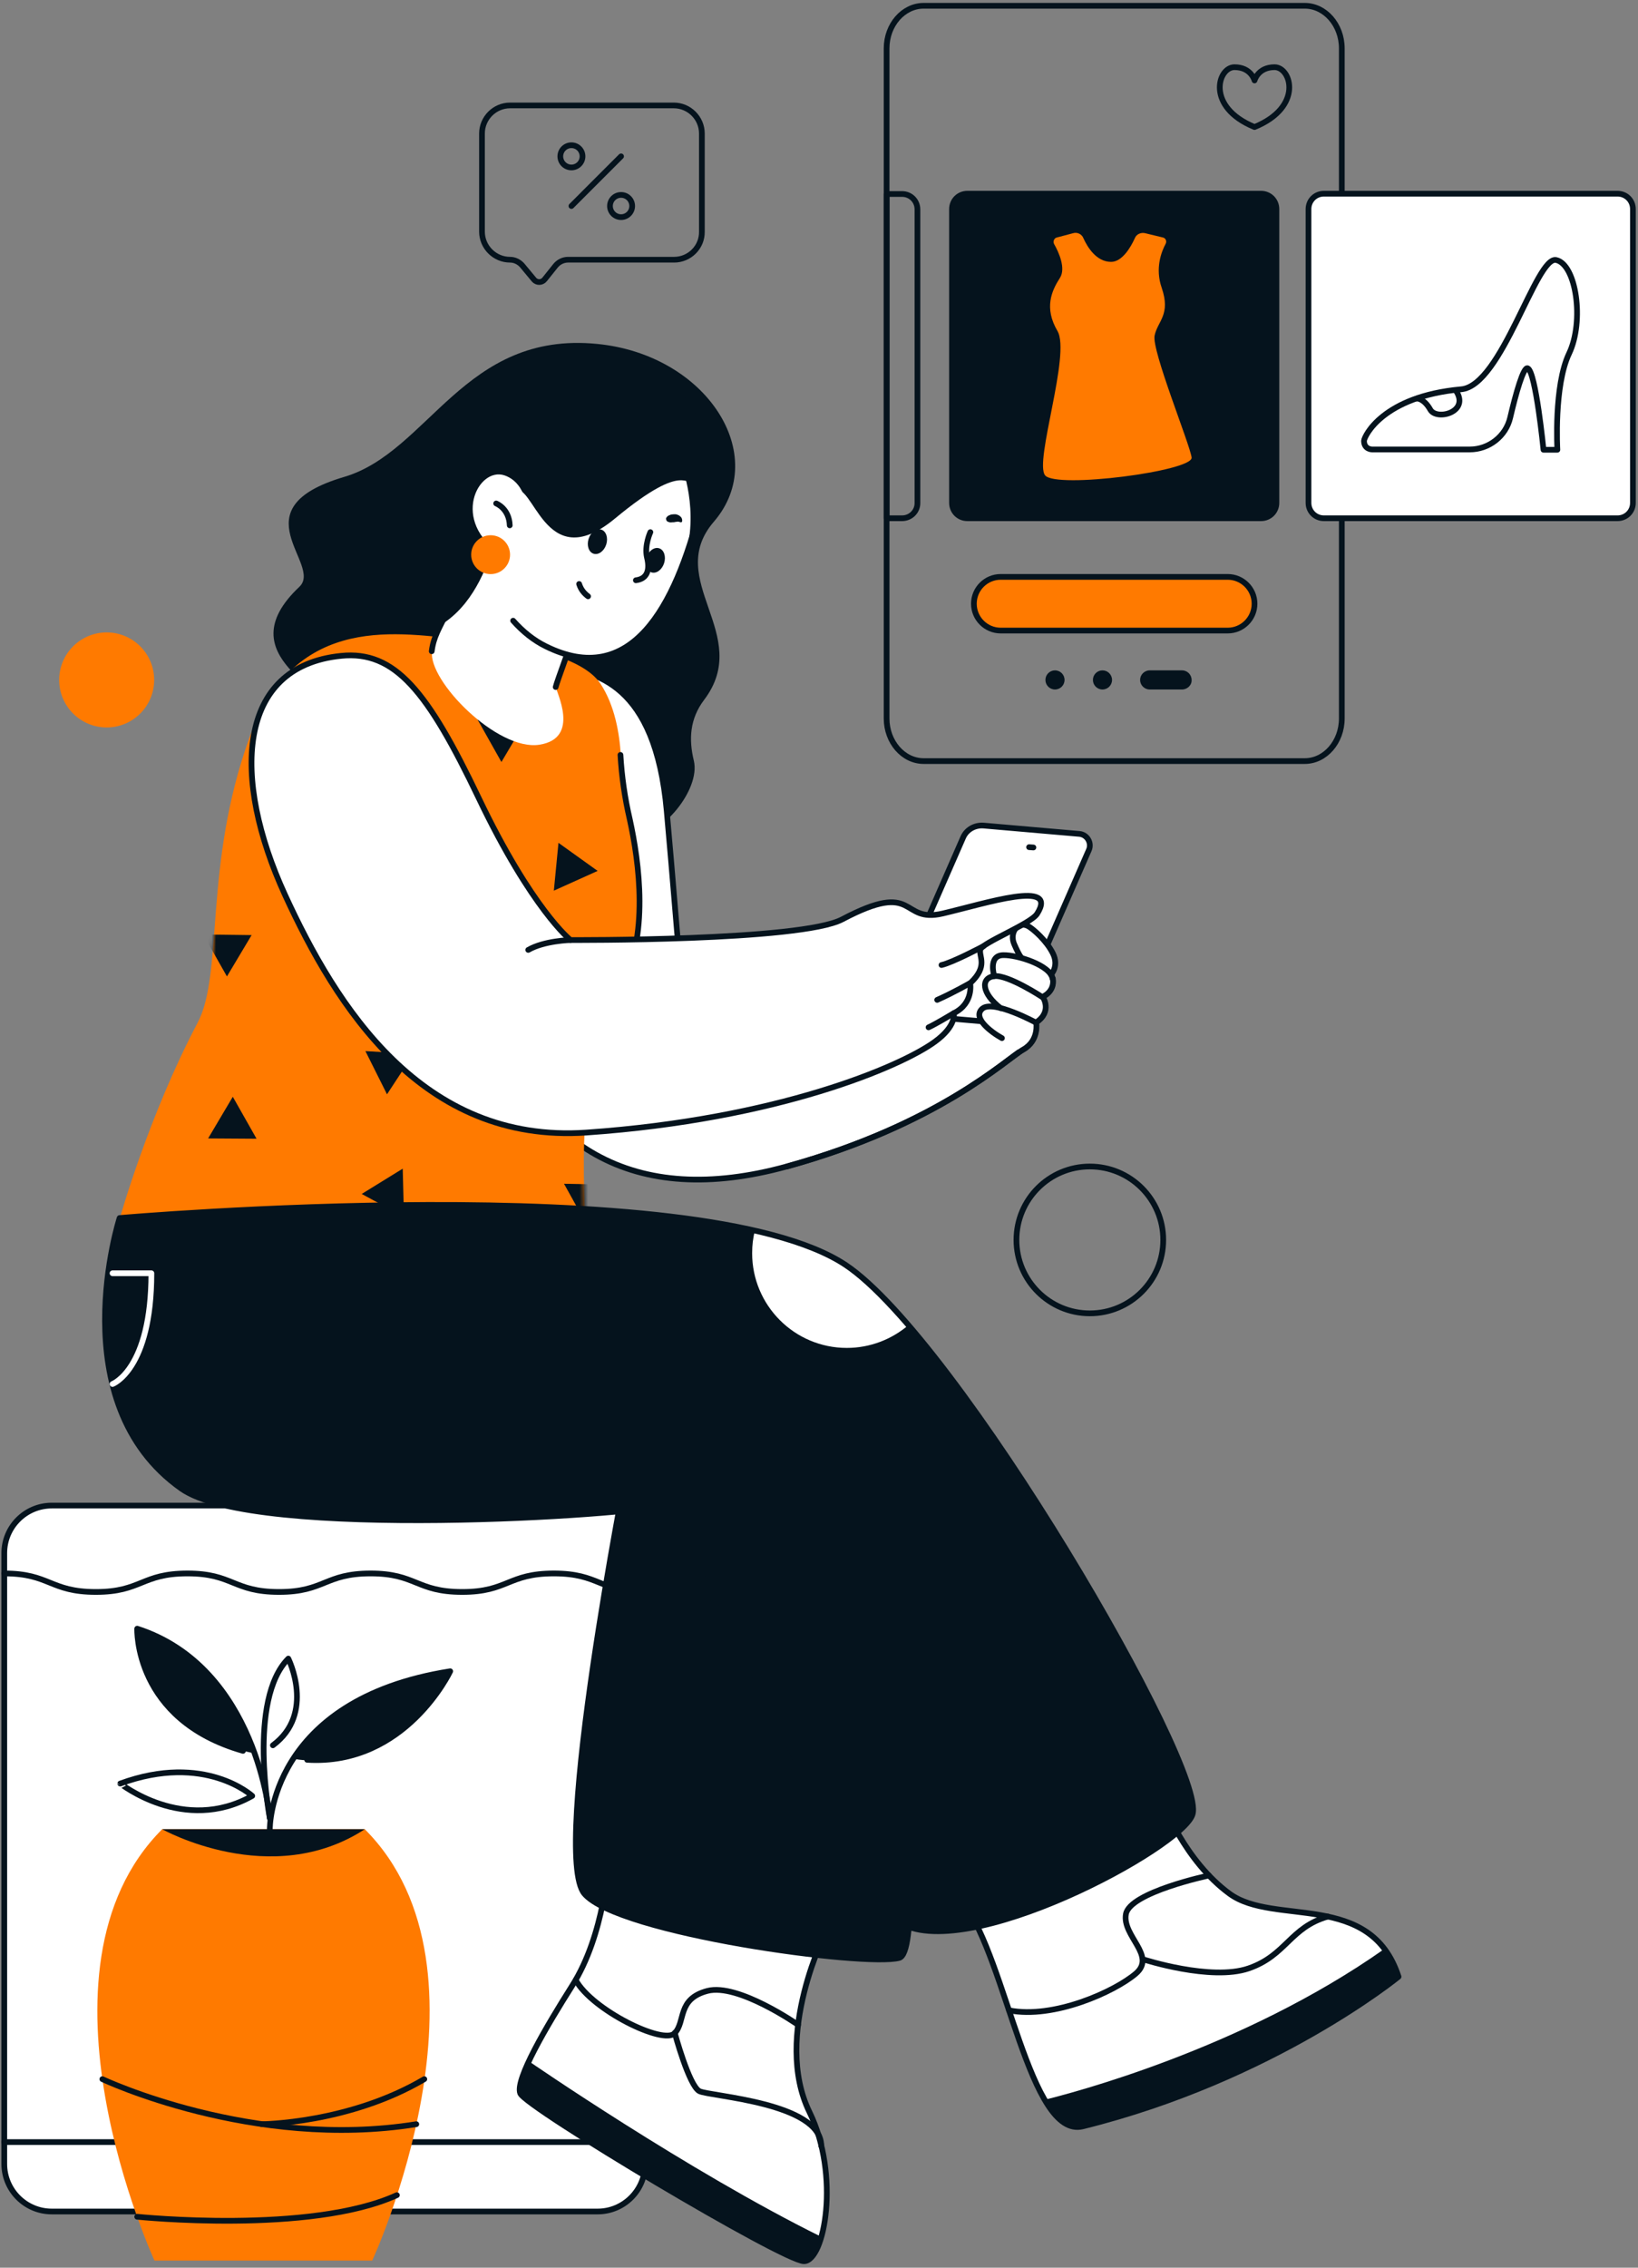 <?xml version="1.0" encoding="UTF-8"?>
<svg xmlns="http://www.w3.org/2000/svg" width="383" height="530" viewBox="0 0 383 530" fill="none">
  <rect x="0" y="0" width="383" height="530" fill="#808080" stroke="none"/>
  <path d="M139.74 516.868H12.105C5.976 516.868 1 511.892 1 505.763V362.985C1 356.856 5.976 351.88 12.105 351.88H139.74C145.869 351.88 150.845 356.856 150.845 362.985V505.763C150.845 511.892 145.869 516.868 139.74 516.868Z" fill="white" stroke="#05131D" stroke-width="1.336" stroke-miterlimit="10" stroke-linecap="round" stroke-linejoin="round"></path>
  <path d="M1 367.744C11.672 367.744 11.672 372.07 22.417 372.07C33.089 372.07 33.089 367.744 43.834 367.744C54.506 367.744 54.506 372.07 65.25 372.07C75.922 372.07 75.922 367.744 86.667 367.744C97.339 367.744 97.339 372.07 108.084 372.07C118.756 372.07 118.756 367.744 129.5 367.744C140.245 367.744 140.173 372.07 150.917 372.07" stroke="#05131D" stroke-width="1.336" stroke-miterlimit="10" stroke-linecap="round" stroke-linejoin="round"></path>
  <path d="M151.133 500.643H1" stroke="#05131D" stroke-width="1.336" stroke-miterlimit="10" stroke-linecap="round" stroke-linejoin="round"></path>
  <path d="M68.567 411.01C68.567 411.01 76.211 413.173 88.47 407.765C100.729 402.357 105.271 390.531 105.271 390.531C105.271 390.531 90.272 393.199 82.196 398.247C74.12 403.294 68.567 411.01 68.567 411.01Z" fill="#05131D"></path>
  <path d="M59.553 409.784C59.553 409.784 52.342 385.916 32.079 380.652C32.079 380.724 32.151 404.737 59.553 409.784Z" fill="#05131D"></path>
  <path d="M85.297 427.523H63.087H60.13H37.92C4.894 460.549 36.118 528.333 36.118 528.333H61.572H87.027C87.1 528.261 118.323 460.549 85.297 427.523Z" fill="#FF7A00"></path>
  <path d="M63.087 427.523C63.087 427.523 62.727 397.309 105.271 390.603C105.271 390.603 94.816 412.74 71.812 411.298" stroke="#05131D" stroke-width="1.336" stroke-miterlimit="10" stroke-linecap="round" stroke-linejoin="round"></path>
  <path d="M63.087 424.928C63.087 424.928 60.203 389.738 32.08 380.652C32.08 380.652 31.286 401.924 56.813 409.207" stroke="#05131D" stroke-width="1.336" stroke-miterlimit="10" stroke-linecap="round" stroke-linejoin="round"></path>
  <path d="M58.977 419.735C58.977 419.735 47.944 409.568 28.114 416.851C28.114 416.779 42.968 428.749 58.977 419.735Z" stroke="#05131D" stroke-width="1.336" stroke-miterlimit="10" stroke-linecap="round" stroke-linejoin="round"></path>
  <path d="M63.087 424.927C63.087 424.927 57.823 397.309 67.414 387.646C67.414 387.646 73.831 400.482 63.808 407.909" stroke="#05131D" stroke-width="1.336" stroke-miterlimit="10" stroke-linecap="round" stroke-linejoin="round"></path>
  <path d="M32.079 518.094C32.079 518.094 72.533 522.276 92.796 513.046" stroke="#05131D" stroke-width="1.336" stroke-miterlimit="10" stroke-linecap="round" stroke-linejoin="round"></path>
  <path d="M23.931 485.932C23.931 485.932 59.121 502.59 97.339 496.46" stroke="#05131D" stroke-width="1.336" stroke-miterlimit="10" stroke-linecap="round" stroke-linejoin="round"></path>
  <path d="M61.212 496.46C61.212 496.46 81.619 496.316 99.214 485.932" stroke="#05131D" stroke-width="1.336" stroke-miterlimit="10" stroke-linecap="round" stroke-linejoin="round"></path>
  <path d="M37.92 427.523C37.92 427.523 63.375 441.801 85.297 427.523H37.92Z" fill="#05131D"></path>
  <path d="M305.089 1.352H215.961C211.201 1.352 207.307 5.823 207.307 11.303V167.926C207.307 173.407 211.201 177.878 215.961 177.878H305.089C309.848 177.878 313.742 173.407 313.742 167.926V11.303C313.742 5.823 309.848 1.352 305.089 1.352Z" stroke="#05131D" stroke-width="1.336" stroke-miterlimit="10" stroke-linecap="round" stroke-linejoin="round"></path>
  <path d="M293.335 29.691C281.869 25.004 284.754 15.702 288.648 15.702C292.542 15.702 293.335 18.802 293.335 18.802C293.335 18.802 294.128 15.702 298.022 15.702C301.916 15.702 304.801 25.004 293.335 29.691Z" stroke="#05131D" stroke-width="1.336" stroke-miterlimit="10" stroke-linecap="round" stroke-linejoin="round"></path>
  <path d="M287.061 147.375H233.988C230.527 147.375 227.714 144.563 227.714 141.102C227.714 137.64 230.527 134.828 233.988 134.828H287.061C290.522 134.828 293.335 137.64 293.335 141.102C293.335 144.563 290.522 147.375 287.061 147.375Z" fill="#FF7A00" stroke="#05131D" stroke-width="1.336" stroke-miterlimit="10" stroke-linecap="round" stroke-linejoin="round"></path>
  <path d="M246.679 161.148C247.914 161.148 248.915 160.147 248.915 158.913C248.915 157.678 247.914 156.677 246.679 156.677C245.445 156.677 244.444 157.678 244.444 158.913C244.444 160.147 245.445 161.148 246.679 161.148Z" fill="#05131D"></path>
  <path d="M257.784 161.148C259.019 161.148 260.02 160.147 260.02 158.913C260.02 157.678 259.019 156.677 257.784 156.677C256.55 156.677 255.549 157.678 255.549 158.913C255.549 160.147 256.55 161.148 257.784 161.148Z" fill="#05131D"></path>
  <path d="M276.389 161.148H268.817C267.591 161.148 266.582 160.139 266.582 158.913C266.582 157.687 267.591 156.677 268.817 156.677H276.389C277.615 156.677 278.624 157.687 278.624 158.913C278.696 160.139 277.615 161.148 276.389 161.148Z" fill="#05131D"></path>
  <path d="M294.849 121.126H226.2C224.181 121.126 222.595 119.54 222.595 117.521V48.872C222.595 46.853 224.181 45.267 226.2 45.267H294.849C296.868 45.267 298.455 46.853 298.455 48.872V117.521C298.455 119.54 296.868 121.126 294.849 121.126Z" fill="#05131D" stroke="#05131D" stroke-width="1.336" stroke-miterlimit="10" stroke-linecap="round" stroke-linejoin="round"></path>
  <path d="M378.208 121.126H309.56C307.541 121.126 305.954 119.54 305.954 117.521V48.872C305.954 46.853 307.541 45.267 309.56 45.267H378.208C380.228 45.267 381.814 46.853 381.814 48.872V117.521C381.814 119.54 380.228 121.126 378.208 121.126Z" fill="white" stroke="#05131D" stroke-width="1.336" stroke-miterlimit="10" stroke-linecap="round" stroke-linejoin="round"></path>
  <path d="M210.913 121.127H207.307V45.339H210.913C212.932 45.339 214.518 46.926 214.518 48.945V117.594C214.518 119.541 212.932 121.127 210.913 121.127Z" stroke="#05131D" stroke-width="1.336" stroke-miterlimit="10" stroke-linecap="round" stroke-linejoin="round"></path>
  <path d="M360.902 105.118H364.147C364.147 105.118 363.282 90.192 366.887 82.62C370.493 75.049 368.546 61.78 363.858 60.771C359.171 59.761 351.167 90.192 341.649 90.985C323.333 92.643 319.006 101.946 318.934 103.027C318.934 105.046 320.809 105.046 320.809 105.046H343.668C348.138 105.046 352.105 101.946 353.114 97.619C354.412 92.067 356.215 85.577 357.224 86.081C359.099 86.947 360.902 105.118 360.902 105.118Z" stroke="#05131D" stroke-width="1.336" stroke-miterlimit="10" stroke-linecap="round" stroke-linejoin="round"></path>
  <path d="M331.337 93.148C331.337 93.148 332.923 93.076 334.438 95.744C335.952 98.412 343.884 96.249 340.351 91.201" stroke="#05131D" stroke-width="1.336" stroke-miterlimit="10" stroke-linecap="round" stroke-linejoin="round"></path>
  <path d="M250.934 54.498L247.112 55.507C246.463 55.651 246.175 56.444 246.463 57.021C247.545 58.896 249.276 62.718 247.833 64.954C245.886 67.982 244.084 71.948 247.256 77.356C250.429 82.765 241.776 107.931 244.372 111.104C246.968 114.277 279.057 110.094 278.624 106.922C278.192 103.749 269.25 81.899 269.971 78.438C270.692 74.977 273.793 73.607 271.63 67.261C270.043 62.718 271.558 58.824 272.567 56.949C272.856 56.372 272.567 55.651 271.918 55.507L267.736 54.498C266.798 54.281 265.717 54.714 265.356 55.651C264.419 57.742 262.4 61.204 259.804 61.204C256.342 61.204 254.251 57.742 253.314 55.651C252.953 54.714 251.871 54.209 250.934 54.498Z" fill="#FF7A00"></path>
  <path d="M254.828 306.955C264.306 306.955 271.99 299.271 271.99 289.793C271.99 280.315 264.306 272.631 254.828 272.631C245.35 272.631 237.666 280.315 237.666 289.793C237.666 299.271 245.35 306.955 254.828 306.955Z" stroke="#05131D" stroke-width="1.336" stroke-miterlimit="10" stroke-linecap="round" stroke-linejoin="round"></path>
  <path d="M24.941 170.018C31.074 170.018 36.046 165.046 36.046 158.913C36.046 152.78 31.074 147.808 24.941 147.808C18.808 147.808 13.836 152.78 13.836 158.913C13.836 165.046 18.808 170.018 24.941 170.018Z" fill="#FF7A00"></path>
  <path d="M133.61 39.137C135.044 39.137 136.206 37.975 136.206 36.541C136.206 35.108 135.044 33.945 133.61 33.945C132.177 33.945 131.014 35.108 131.014 36.541C131.014 37.975 132.177 39.137 133.61 39.137Z" stroke="#05131D" stroke-width="1.336" stroke-miterlimit="10" stroke-linecap="round" stroke-linejoin="round"></path>
  <path d="M145.22 50.748C146.654 50.748 147.816 49.585 147.816 48.152C147.816 46.718 146.654 45.556 145.22 45.556C143.787 45.556 142.624 46.718 142.624 48.152C142.624 49.585 143.787 50.748 145.22 50.748Z" stroke="#05131D" stroke-width="1.336" stroke-miterlimit="10" stroke-linecap="round" stroke-linejoin="round"></path>
  <path d="M133.611 48.151L145.22 36.541" stroke="#05131D" stroke-width="1.336" stroke-miterlimit="10" stroke-linecap="round" stroke-linejoin="round"></path>
  <path d="M157.623 60.699H132.817C131.736 60.699 130.654 61.203 129.933 62.069L127.337 65.314C126.688 66.107 125.534 66.107 124.885 65.386L122.073 61.997C121.352 61.203 120.342 60.699 119.261 60.699C115.655 60.699 112.699 57.742 112.699 54.137V31.206C112.699 27.6 115.655 24.644 119.261 24.644H157.551C161.157 24.644 164.113 27.6 164.113 31.206V54.137C164.185 57.742 161.229 60.699 157.623 60.699Z" stroke="#05131D" stroke-width="1.336" stroke-miterlimit="10" stroke-linecap="round" stroke-linejoin="round"></path>
  <path d="M148.105 195.329C154.667 195.545 163.825 184.584 162.238 177.806C161.013 172.758 161.301 167.999 164.618 163.6C176.228 148.313 155.1 135.622 166.926 121.921C180.266 106.417 165.267 82.909 139.668 80.385C108.516 77.284 100.296 105.624 80.466 111.465C55.299 118.892 75.562 131.872 70.01 137.136C52.487 153.649 78.735 161.293 76.788 167.422C101.81 189.272 130.943 194.752 148.105 195.329Z" fill="#05131D"></path>
  <path d="M232.474 228.139C232.474 228.139 230.959 223.307 234.565 223.235C237.954 223.163 245.598 225.615 246.102 228.716C246.607 231.816 243.723 232.97 243.723 232.97C243.723 232.97 246.102 236.359 242.208 238.955C242.208 238.955 243.002 243.138 239.18 245.301C235.358 247.464 219.422 262.824 183.943 272.631C148.465 282.366 124.38 268.809 112.41 232.97C100.44 197.131 97.916 152.062 129.861 155.812C139.091 156.894 153.224 159.562 155.893 189.488C158.849 222.442 159.065 231.744 160.652 232.898C160.652 232.898 210.047 222.514 217.619 221.721C225.19 221.072 232.474 228.139 232.474 228.139Z" fill="white" stroke="#05131D" stroke-width="1.336" stroke-miterlimit="10" stroke-linecap="round" stroke-linejoin="round"></path>
  <path d="M210.985 237.081L233.411 239.028C235.43 239.172 237.377 238.09 238.17 236.215L254.611 198.646C255.332 196.988 254.179 195.041 252.376 194.896L229.95 192.949C227.93 192.805 225.983 193.887 225.19 195.762L208.749 233.331C208.028 234.99 209.11 236.864 210.985 237.081Z" fill="white" stroke="#05131D" stroke-width="1.336" stroke-miterlimit="10" stroke-linecap="round" stroke-linejoin="round"></path>
  <path d="M240.622 197.997L241.631 198.069" stroke="#05131D" stroke-width="1.336" stroke-miterlimit="10" stroke-linecap="round" stroke-linejoin="round"></path>
  <path d="M246.752 224.533C246.319 221.865 241.055 215.952 238.964 215.952C236.872 215.88 236.007 217.466 237.161 220.783C237.521 221.721 237.882 222.658 238.243 223.596C235.07 222.658 232.474 223.019 232.185 225.038C231.825 227.562 232.762 228.139 232.762 228.139C232.762 228.139 230.599 228.283 230.383 229.869C230.166 231.456 231.032 233.186 233.555 235.278C233.555 235.278 230.599 234.412 229.445 236.071C228.291 237.729 229.806 239.532 231.536 240.83C233.267 242.128 236.296 244.363 236.296 244.363C236.296 244.363 238.026 246.022 239.757 245.085C241.488 244.147 242.209 241.984 242.281 240.974C242.353 240.037 241.992 239.316 242.569 238.811C243.074 238.378 244.588 237.369 244.516 235.638C244.444 233.835 244.011 233.114 244.3 232.826C244.3 232.826 246.03 231.888 246.247 229.869C246.319 229.365 246.247 228.86 246.03 228.427C246.463 227.562 247.04 226.264 246.752 224.533Z" fill="white"></path>
  <path d="M243.723 233.042C243.723 233.042 235.718 227.778 232.473 228.139C229.229 228.571 229.517 232.177 233.988 235.638" stroke="#05131D" stroke-width="1.336" stroke-miterlimit="10" stroke-linecap="round" stroke-linejoin="round"></path>
  <path d="M242.281 239.027C242.281 239.027 232.33 233.619 229.734 235.71C227.21 237.801 231.681 241.19 234.277 242.632" stroke="#05131D" stroke-width="1.336" stroke-miterlimit="10" stroke-linecap="round" stroke-linejoin="round"></path>
  <path d="M232.474 228.138C232.474 228.138 230.959 223.307 234.565 223.235C237.954 223.163 245.598 225.615 246.102 228.715" stroke="#05131D" stroke-width="1.336" stroke-miterlimit="10" stroke-linecap="round" stroke-linejoin="round"></path>
  <path d="M246.175 228.715C246.679 231.816 243.795 232.97 243.795 232.97C243.795 232.97 246.175 236.359 242.281 238.955C242.281 238.955 243.074 243.137 239.252 245.301C235.43 247.464 219.494 262.823 184.016 272.63" stroke="#05131D" stroke-width="1.336" stroke-miterlimit="10" stroke-linecap="round" stroke-linejoin="round"></path>
  <path d="M245.742 227.778C245.742 227.778 247.689 225.831 246.175 222.802C244.66 219.774 241.56 217.106 240.406 216.457C238.026 215.159 235.935 217.971 237.161 220.711C238.387 223.523 238.819 223.812 238.819 223.812" stroke="#05131D" stroke-width="1.336" stroke-miterlimit="10" stroke-linecap="round" stroke-linejoin="round"></path>
  <path d="M193.318 451.031C193.318 451.031 180.554 475.837 189.28 493.648C196.491 508.431 192.813 528.478 187.982 528.478C183.15 528.478 122.866 492.495 121.64 489.25C120.414 486.005 127.914 473.385 133.755 464.155C141.471 452.041 142.264 435.023 142.264 435.023C142.264 435.023 188.054 434.734 193.318 451.031Z" fill="white" stroke="#05131D" stroke-width="1.336" stroke-miterlimit="10" stroke-linecap="round" stroke-linejoin="round"></path>
  <path d="M186.612 473.241C186.612 473.241 172.55 463.434 165.411 465.309C158.272 467.184 160.363 472.448 157.767 475.188C155.172 478 138.442 469.78 134.62 462.785" stroke="#05131D" stroke-width="1.336" stroke-miterlimit="10" stroke-linecap="round" stroke-linejoin="round"></path>
  <path d="M157.767 475.116C157.767 475.116 161.084 487.447 163.536 488.745C165.988 489.971 192.02 491.413 192.02 501.509" stroke="#05131D" stroke-width="1.336" stroke-miterlimit="10" stroke-linecap="round" stroke-linejoin="round"></path>
  <path d="M192.02 522.78C191.011 526.241 189.568 528.477 187.91 528.477C183.078 528.477 122.794 492.494 121.641 489.249C121.136 487.951 122.073 485.211 123.66 481.75C123.66 481.75 160.796 507.349 192.02 522.78Z" fill="#05131D"></path>
  <path d="M146.662 342.722C146.662 342.722 128.779 433.292 136.639 442.594C144.499 451.896 202.404 459.756 210.264 457.593C218.124 455.43 205.504 348.274 203.846 323.973C202.115 299.672 150.989 318.853 146.662 342.722Z" fill="#05131D" stroke="#05131D" stroke-width="1.336" stroke-miterlimit="10" stroke-linecap="round" stroke-linejoin="round"></path>
  <path d="M108.228 149.394C117.242 150.116 135.413 152.351 140.389 159.778C143.778 164.898 144.86 171.532 145.148 176.436C145.437 181.483 146.158 186.459 147.312 191.435C149.547 201.602 151.927 218.981 145.148 230.951C132.385 253.666 138.009 285.25 136.423 286.836C134.836 288.423 77.076 316.185 28.041 284.673C28.041 284.673 34.748 260.733 46.213 239.027C52.342 227.418 47.511 202.251 58.328 172.398C69.144 142.544 94.022 148.313 108.228 149.394Z" fill="#FF7A00"></path>
  <path d="M145.076 176.436C145.365 181.484 146.086 186.459 147.239 191.435C149.475 201.602 151.855 218.981 145.076 230.951" stroke="#05131D" stroke-width="1.336" stroke-miterlimit="10" stroke-linecap="round" stroke-linejoin="round"></path>
  <mask id="mask0_6308_634" style="mask-type:luminance" maskUnits="userSpaceOnUse" x="28" y="148" width="122" height="152">
    <path d="M108.228 149.394C117.242 150.116 135.413 152.351 140.389 159.778C143.778 164.898 144.86 171.532 145.148 176.436C145.437 181.483 146.158 186.459 147.312 191.435C149.547 201.602 151.927 218.981 145.148 230.951C132.385 253.666 138.009 285.25 136.423 286.836C134.836 288.423 77.076 316.185 28.041 284.673C28.041 284.673 34.748 260.733 46.213 239.027C52.342 227.418 47.511 202.251 58.328 172.398C69.144 142.544 94.022 148.313 108.228 149.394Z" fill="white"></path>
  </mask>
  <g mask="url(#mask0_6308_634)">
    <path d="M139.74 203.549L130.582 196.987L129.5 208.164L139.74 203.549Z" fill="#05131D"></path>
    <path d="M134.837 234.701L123.587 234.484L129.068 244.363L134.837 234.701Z" fill="#05131D"></path>
    <path d="M123.011 168.36L111.689 168.215L117.242 178.094L123.011 168.36Z" fill="#05131D"></path>
    <path d="M90.922 189.992L81.764 183.43L80.61 194.679L90.922 189.992Z" fill="#05131D"></path>
    <path d="M58.832 218.549L47.511 218.404L53.063 228.211L58.832 218.549Z" fill="#05131D"></path>
    <path d="M50.323 196.266L50.972 185.017L40.877 190.136L50.323 196.266Z" fill="#05131D"></path>
    <path d="M131.88 276.668L137.36 286.548L143.201 276.885L131.88 276.668Z" fill="#05131D"></path>
    <path d="M96.69 246.311L85.441 245.662L90.489 255.757L96.69 246.311Z" fill="#05131D"></path>
    <path d="M94.167 273.136L84.576 279.049L94.455 284.385L94.167 273.136Z" fill="#05131D"></path>
    <path d="M59.986 266.141L54.434 256.334L48.665 266.069L59.986 266.141Z" fill="#05131D"></path>
  </g>
  <path d="M134.476 147.952C134.476 147.952 130.149 159.706 130.005 160.571C129.861 161.437 135.918 172.542 126.111 174.056C116.304 175.57 100.079 159.129 101.017 152.207C101.882 145.356 106.281 144.563 111.184 122.641C116.088 100.648 137.433 139.732 134.476 147.952Z" fill="white"></path>
  <path d="M100.945 152.207C101.81 145.356 106.209 144.563 111.112 122.641C116.016 100.648 137.433 139.732 134.404 147.952C134.404 147.952 130.077 159.706 129.933 160.571" stroke="#05131D" stroke-width="1.336" stroke-miterlimit="10" stroke-linecap="round" stroke-linejoin="round"></path>
  <path d="M152.071 87.74C157.119 91.273 169.666 94.734 163.753 118.531C157.84 142.255 147.384 160.86 127.626 151.053C111.329 142.976 108.589 120.478 114.43 105.118C120.271 89.759 139.236 78.798 152.071 87.74Z" fill="white"></path>
  <path d="M152.071 87.74C157.119 91.274 169.666 94.735 163.753 118.531C157.84 142.256 147.384 160.86 127.626 151.053C124.813 149.683 122.217 147.592 119.982 145.068" stroke="#05131D" stroke-width="1.336" stroke-miterlimit="10" stroke-linecap="round" stroke-linejoin="round"></path>
  <path d="M154.595 87.307C160.868 92.499 168.512 101.225 162.239 111.464C160.075 114.998 161.085 106.849 143.778 121.199C126.977 135.116 124.813 111.392 119.91 114.781C116.304 117.305 116.232 142.472 98.493 148.168C93.013 149.899 100.368 137.712 103.829 124.949C108.228 108.58 108.444 98.917 124.958 89.615C136.784 82.981 147.095 81.034 154.595 87.307Z" fill="#05131D"></path>
  <path d="M123.443 120.478C123.443 120.478 123.443 112.978 117.963 111.104C111.761 109.012 105.199 121.848 117.314 129.636" fill="white"></path>
  <path d="M141.752 127.251C142.247 125.695 141.725 124.14 140.586 123.778C139.448 123.416 138.124 124.384 137.629 125.94C137.135 127.496 137.657 129.051 138.795 129.413C139.934 129.775 141.258 128.807 141.752 127.251Z" fill="#05131D"></path>
  <path d="M155.286 131.616C155.78 130.06 155.258 128.505 154.12 128.143C152.981 127.781 151.657 128.749 151.163 130.305C150.668 131.862 151.19 133.416 152.329 133.778C153.467 134.14 154.791 133.172 155.286 131.616Z" fill="#05131D"></path>
  <path d="M144.355 117.378C143.923 117.089 143.49 116.801 143.057 116.585C142.625 116.368 142.192 116.152 141.759 116.008C141.255 115.864 140.822 115.792 140.245 115.719C139.957 115.647 139.74 115.647 139.452 115.647C139.163 115.647 138.875 115.647 138.586 115.575H138.514C138.298 115.575 138.082 115.287 138.154 115.07C138.154 114.926 138.298 114.782 138.442 114.71C138.731 114.566 139.019 114.421 139.308 114.349C139.596 114.277 139.957 114.205 140.245 114.133C140.894 114.061 141.543 114.061 142.192 114.277C142.841 114.421 143.49 114.71 143.995 115.215C144.499 115.647 144.932 116.224 145.076 116.945C145.148 117.162 145.004 117.45 144.716 117.45C144.572 117.45 144.499 117.45 144.355 117.378Z" fill="#05131D"></path>
  <path d="M155.965 120.766C156.254 120.478 156.542 120.406 156.903 120.262C157.263 120.189 157.624 120.189 157.984 120.189C158.345 120.262 158.777 120.406 159.066 120.694C159.426 120.983 159.571 121.415 159.498 121.848C159.498 121.992 159.354 122.064 159.21 122.064H159.138H159.066C158.777 121.92 158.561 121.92 158.417 121.92C158.273 121.92 158.056 121.992 157.912 121.992C157.696 122.064 157.479 122.064 157.263 122.064C157.047 122.064 156.758 122.136 156.542 122.064L156.326 121.992C155.893 121.92 155.677 121.487 155.749 121.055C155.821 120.983 155.893 120.911 155.965 120.766Z" fill="#05131D"></path>
  <path d="M152.071 124.372C152.071 124.372 150.629 127.473 151.278 130.285C151.927 132.881 151.566 135.261 148.682 135.621" stroke="#05131D" stroke-width="1.336" stroke-miterlimit="10" stroke-linecap="round" stroke-linejoin="round"></path>
  <path d="M137.505 139.371C136.639 138.722 135.846 137.857 135.413 136.487" stroke="#05131D" stroke-width="1.336" stroke-miterlimit="10" stroke-linecap="round" stroke-linejoin="round"></path>
  <path d="M116.016 117.666C116.016 117.666 119.044 118.82 119.188 122.786" stroke="#05131D" stroke-width="1.336" stroke-miterlimit="10" stroke-linecap="round" stroke-linejoin="round"></path>
  <path d="M79.745 153.288C92.364 151.99 100.007 161.581 111.906 186.459C124.381 212.563 133.394 219.701 133.394 219.701C133.394 219.701 187.189 219.99 196.924 214.87C214.663 205.496 210.264 215.88 220.431 213.5C230.599 211.12 247.617 205.496 242.497 213.572C240.983 215.952 229.589 220.35 229.229 221.937C228.796 223.523 231.176 225.759 226.849 229.797C226.849 229.797 227.715 234.484 223.027 236.792C223.027 236.792 223.749 239.748 218.557 243.498C210.624 249.267 181.78 261.597 137.144 264.698C98.637 267.366 78.591 235.205 66.62 209.101C54.145 181.916 55.299 155.74 79.745 153.288Z" fill="white" stroke="#05131D" stroke-width="1.336" stroke-miterlimit="10" stroke-linecap="round" stroke-linejoin="round"></path>
  <path d="M229.95 221.144C229.95 221.144 222.739 224.966 220.143 225.543" stroke="#05131D" stroke-width="1.336" stroke-miterlimit="10" stroke-linecap="round" stroke-linejoin="round"></path>
  <path d="M226.777 229.797C226.777 229.797 222.883 232.033 219.134 233.691" stroke="#05131D" stroke-width="1.336" stroke-miterlimit="10" stroke-linecap="round" stroke-linejoin="round"></path>
  <path d="M223.028 236.792C223.028 236.792 218.845 239.315 217.115 240.109" stroke="#05131D" stroke-width="1.336" stroke-miterlimit="10" stroke-linecap="round" stroke-linejoin="round"></path>
  <path d="M133.394 219.702C133.394 219.702 127.265 219.846 123.515 222.01" stroke="#05131D" stroke-width="1.336" stroke-miterlimit="10" stroke-linecap="round" stroke-linejoin="round"></path>
  <path d="M159.282 108.58C159.282 108.58 163.753 119.468 159.931 130.934C156.109 142.399 169.378 116.728 166.421 105.767C163.537 94.879 160.147 100.431 159.282 108.58Z" fill="#05131D"></path>
  <path d="M271.918 421.394C271.918 421.394 277.038 434.95 287.494 442.594C297.95 450.238 320.448 441.801 327.01 461.992C327.01 461.992 297.733 485.932 253.169 496.965C240.766 499.994 235.358 458.026 225.335 444.901C225.263 444.901 257.496 409.063 271.918 421.394Z" fill="white" stroke="#05131D" stroke-width="1.336" stroke-miterlimit="10" stroke-linecap="round" stroke-linejoin="round"></path>
  <path d="M282.662 438.34C282.662 438.34 264.202 442.234 263.265 447.354C262.327 452.473 270.476 457.088 265.572 461.271C260.669 465.453 246.391 471.943 235.935 469.852" stroke="#05131D" stroke-width="1.336" stroke-miterlimit="10" stroke-linecap="round" stroke-linejoin="round"></path>
  <path d="M267.375 457.954C267.375 457.954 283.167 463.073 291.965 460.045C300.762 457.016 301.628 450.454 310.497 447.93" stroke="#05131D" stroke-width="1.336" stroke-miterlimit="10" stroke-linecap="round" stroke-linejoin="round"></path>
  <path d="M327.01 461.992C327.01 461.992 297.734 485.932 253.169 496.965C249.78 497.831 246.896 495.235 244.228 490.764C249.78 489.394 290.234 479.082 323.693 455.502C325.063 457.233 326.145 459.396 327.01 461.992Z" fill="#05131D"></path>
  <path d="M27.969 284.673C27.969 284.673 14.052 327.867 42.391 347.914C59.698 360.173 149.258 353.971 154.306 351.88C159.282 349.717 189.784 435.6 209.903 449.084C225.263 459.396 276.461 431.85 278.84 424.062C282.23 413.101 223.82 313.012 197.716 295.634C163.464 272.847 27.969 284.673 27.969 284.673Z" fill="#05131D"></path>
  <path d="M212.427 309.695C208.533 313.012 203.486 315.032 198.005 315.032C185.747 315.032 175.867 305.08 175.867 292.894C175.867 291.019 176.084 289.288 176.516 287.558C185.314 289.577 192.669 292.173 197.789 295.562C201.899 298.446 206.947 303.35 212.427 309.695Z" fill="white"></path>
  <path d="M27.969 284.673C27.969 284.673 14.052 327.867 42.391 347.914C59.698 360.173 149.258 353.971 154.306 351.88C159.282 349.717 189.784 435.6 209.903 449.084C225.263 459.396 276.461 431.85 278.84 424.062C282.23 413.101 223.82 313.012 197.716 295.634C163.464 272.847 27.969 284.673 27.969 284.673Z" stroke="#05131D" stroke-width="1.336" stroke-miterlimit="10" stroke-linecap="round" stroke-linejoin="round"></path>
  <path d="M26.311 323.468C26.311 323.468 35.397 320.079 35.397 297.581H26.311" stroke="white" stroke-width="1.336" stroke-miterlimit="10" stroke-linecap="round" stroke-linejoin="round"></path>
  <path d="M114.718 134.18C117.227 134.18 119.261 132.146 119.261 129.637C119.261 127.128 117.227 125.094 114.718 125.094C112.209 125.094 110.175 127.128 110.175 129.637C110.175 132.146 112.209 134.18 114.718 134.18Z" fill="#FF7A00"></path>
</svg>
